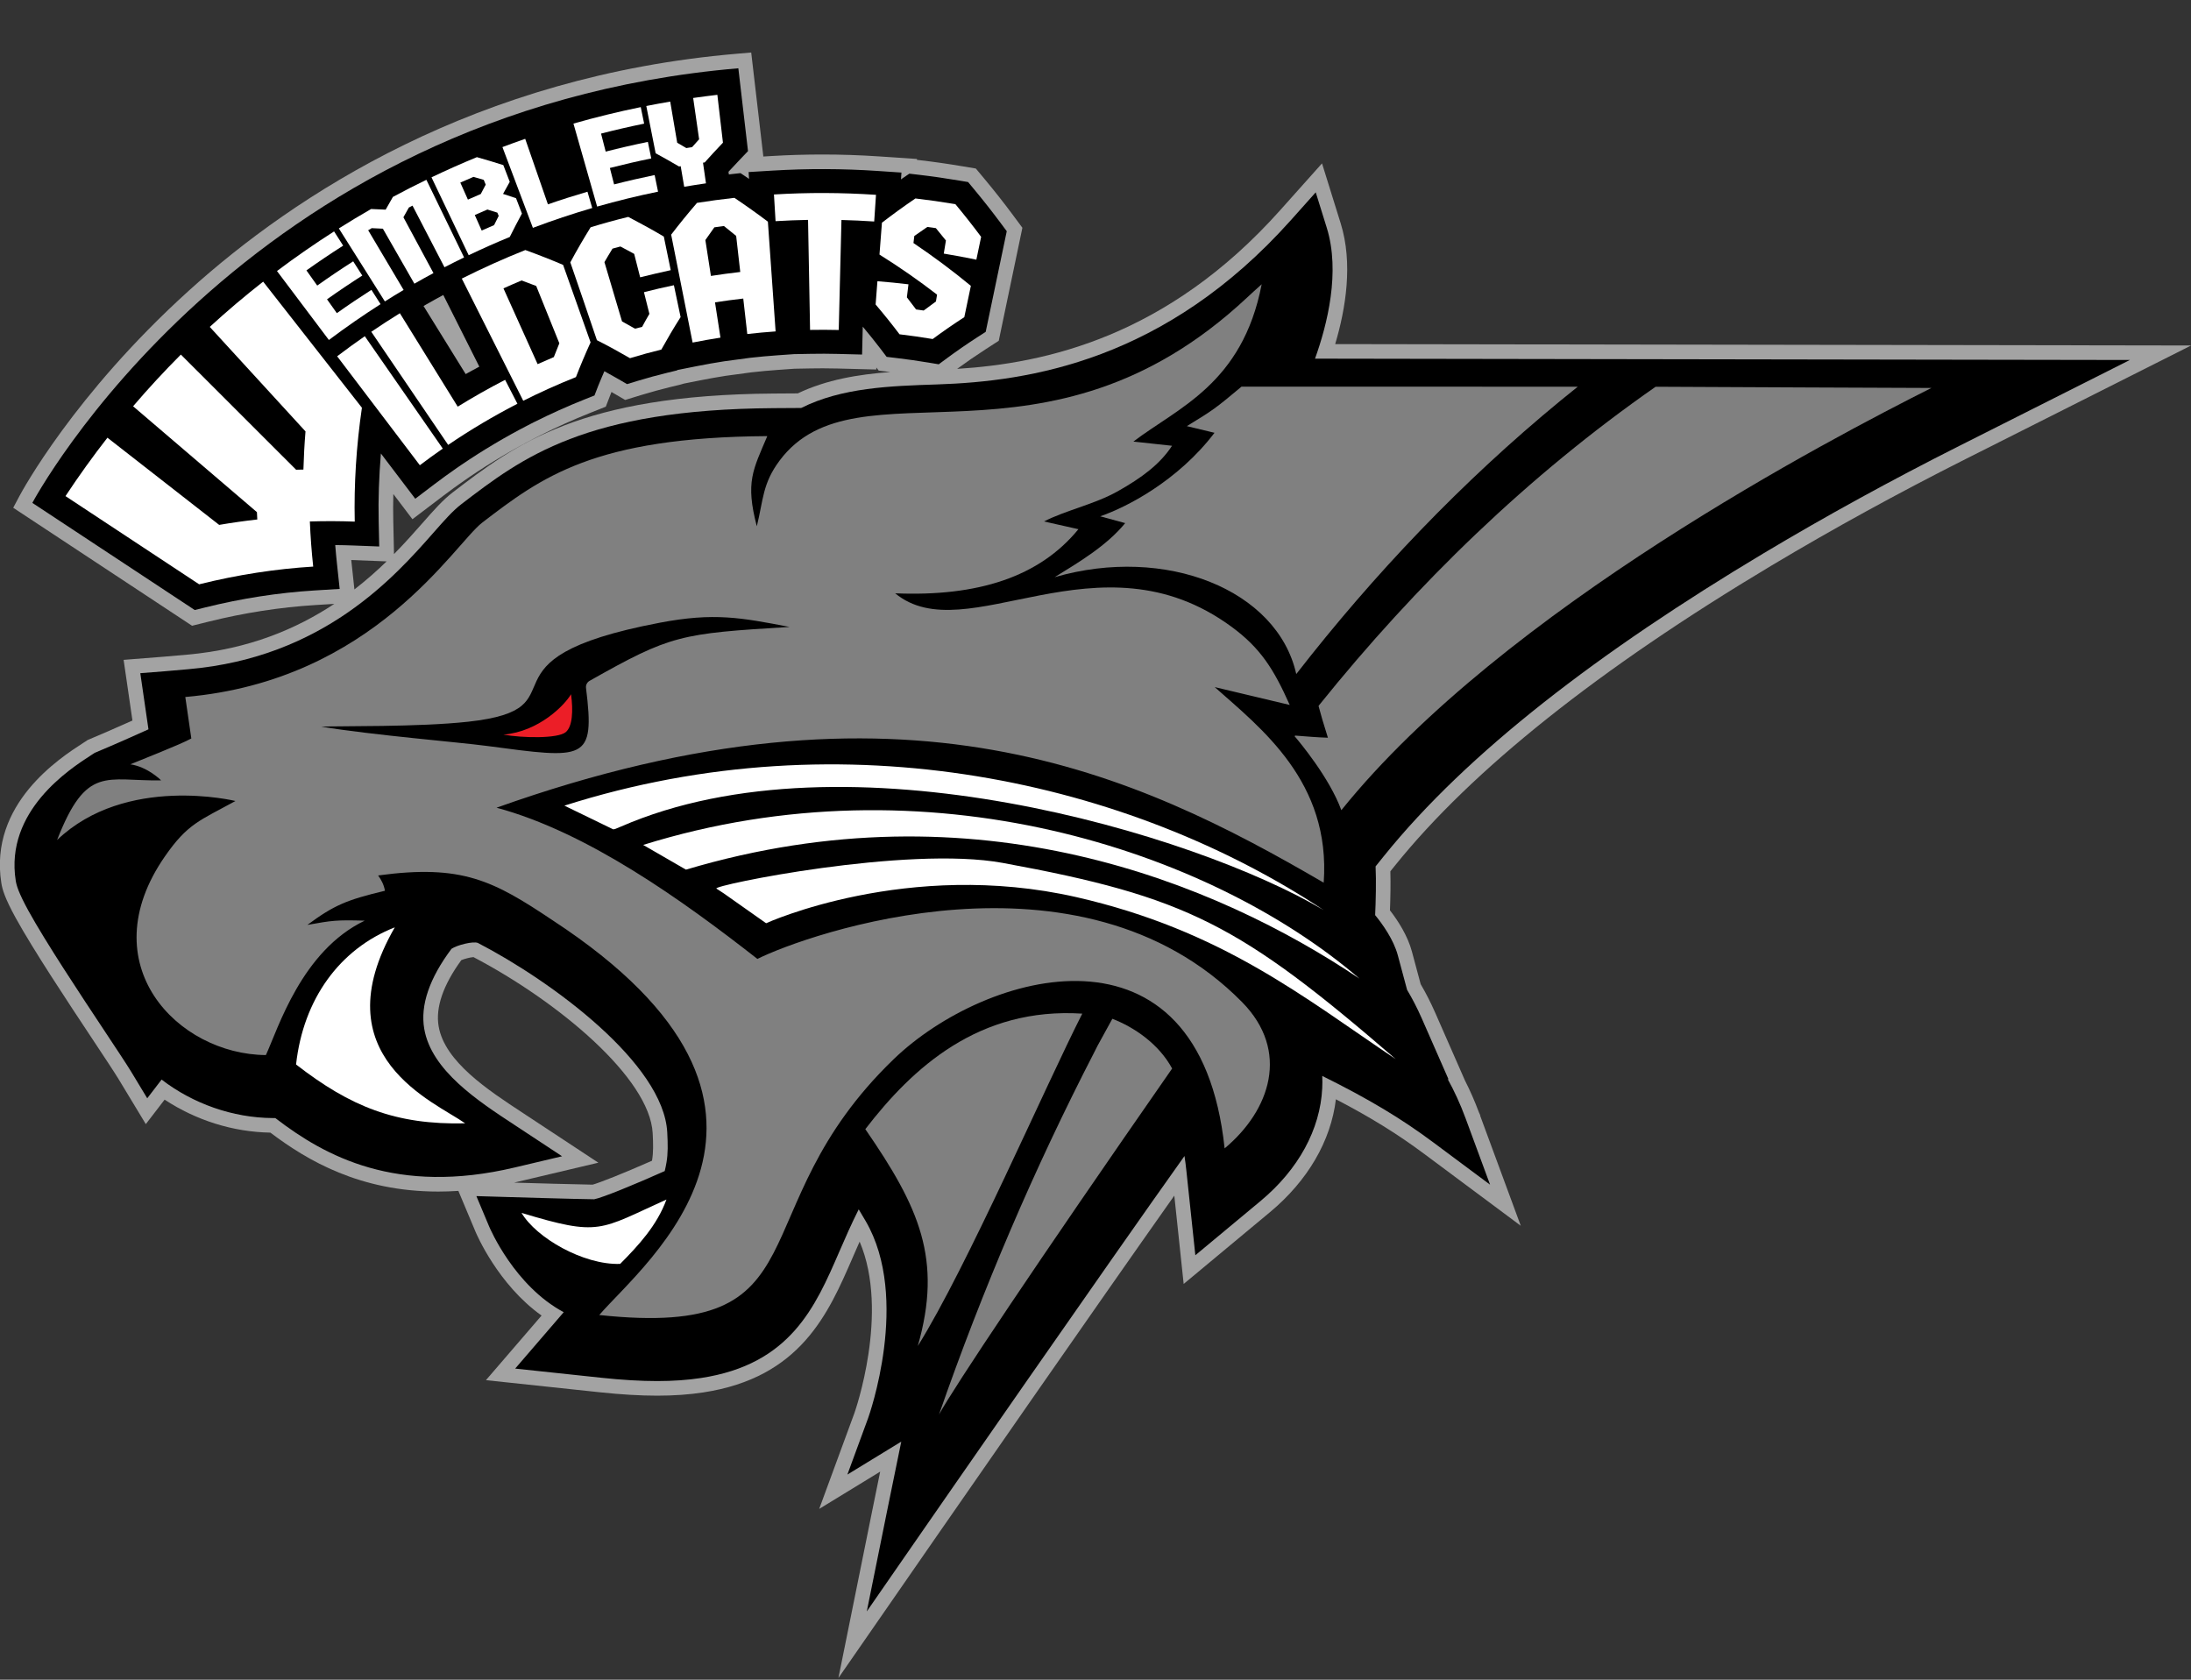 <?xml version="1.0" encoding="utf-8"?>
<!-- Generator: Adobe Illustrator 16.0.0, SVG Export Plug-In . SVG Version: 6.00 Build 0)  -->
<!DOCTYPE svg PUBLIC "-//W3C//DTD SVG 1.1//EN" "http://www.w3.org/Graphics/SVG/1.1/DTD/svg11.dtd">
<svg version="1.1" id="Layer_1_copy" xmlns="http://www.w3.org/2000/svg" xmlns:xlink="http://www.w3.org/1999/xlink" x="0px"
	 y="0px" width="300px" height="230px" viewBox="0 0 300 230" enable-background="new 0 0 300 230" xml:space="preserve">
<rect x="0" y="0" width="300" height="230" fill="#333333" stroke="none"/>
<g>
	<path fill="#A3A3A3" d="M291.629,49.293l-23.413,11.792c-9.289,4.681-18.273,9.612-26.709,14.658
		c-22.445,13.431-40.597,27.287-52.035,41.497l-1.124,1.396c0.099,1.993,0.026,4.836-0.06,6.674
		c0.985,1.201,2.521,3.324,3.104,5.499l1.27,4.732c0.684,1.146,1.367,2.447,2.011,3.91l3.674,8.368l-0.137-0.082
		c0.896,1.614,1.727,3.401,2.461,5.394l3.352,9.084l-7.767-5.783c-4.378-3.261-8.803-5.93-15.211-9.104
		c0.026,0.553,0.025,1.111-0.003,1.672c-0.273,5.656-3.264,11.137-8.419,15.433l-8.954,7.448l-1.228-11.579
		c-0.073-0.689-0.159-1.359-0.258-2.009c-10.499,14.733-35.27,50.479-35.557,50.893l-7.944,11.466l2.763-13.674
		c0.066-0.325,1.045-5.164,1.958-9.577l-7.378,4.51l2.848-7.751c0.058-0.16,5.849-16.348-0.35-26.966
		c-0.282-0.48-0.597-1.017-0.946-1.597c-1.013,2.004-1.844,3.918-2.613,5.689l-0.042,0.099c-3.293,7.596-6.694,15.439-18.937,17.303
		c-1.814,0.279-3.833,0.421-5.996,0.421c-2.261,0-4.833-0.152-7.642-0.452l-11.809-1.257l6.646-7.72
		c-6.729-3.608-10.063-11.386-10.228-11.779l-1.729-4.119l4.465,0.133c0.098,0.003,9.646,0.288,11.669,0.301
		c1.171-0.229,5.644-2.07,9.654-3.862c0.098-0.4,0.181-0.803,0.247-1.204c0.201-1.183,0.187-2.441,0.1-4.091
		c-0.5-9.431-15.786-20.684-25.938-25.947c-0.667-0.253-2.848,0.295-3.604,0.809c-3.03,4.045-4.285,7.729-3.733,10.951
		c0.976,5.701,7.322,9.862,12.421,13.204l6.451,4.251l-6.476,1.534c-16.23,3.845-26.009-1.563-32.716-6.712l-0.069-0.05
		l-0.378-0.004c-5.437-0.034-10.892-1.959-15.194-5.268l-1.967,2.561l-2.177-3.601c-0.595-0.985-2.014-3.125-3.657-5.604
		c-3.401-5.131-8.06-12.159-10.426-16.458c-1.349-2.457-1.638-3.463-1.744-4.124c-1.509-9.547,7.391-15.3,10.316-17.191l0.488-0.318
		l2.573-1.099c0.726-0.313,2.819-1.233,4.796-2.126l-1.118-7.687l3.363-0.265l3.216-0.281c18.517-1.609,28.309-12.727,33.569-18.699
		c1.475-1.677,2.636-3,3.852-3.93c8.316-6.364,16.915-12.944,42.768-13.118l3.725-0.023c5.562-2.795,12.204-3.013,18.635-3.224
		c12.53-0.414,31.185-3.197,48.434-22.516l3.382-3.787l1.509,4.847c1.88,6.043,0.079,13.241-1.607,17.928L291.629,49.293z
		 M26.666,83.531L4.43,68.859c0,0,28.495-53.7,96.667-59.51l1.323,11.343l-1.067,1.115c-0.544,0.568-1.081,1.138-1.607,1.715
		l0.053,0.369c0.135-0.016,0.268-0.039,0.402-0.054l1.191-0.132l0.996,0.667c0.059,0.041,0.115,0.085,0.175,0.127l-0.057-0.941
		l3.271-0.198c4.771-0.288,9.614-0.272,14.388,0.048l3.265,0.22l-0.063,0.937c0.045-0.033,0.088-0.065,0.134-0.098l1.008-0.687
		l1.212,0.142c1.879,0.219,3.759,0.488,5.637,0.805l1.196,0.2l0.777,0.935c1.266,1.522,2.49,3.073,3.637,4.615l0.879,1.183
		l-2.883,13.779l-1.152,0.744c-1.391,0.896-2.791,1.863-4.159,2.874l-1.118,0.827l-1.37-0.229c-1.461-0.246-2.924-0.451-4.384-0.625
		l-1.382-0.166l-0.84-1.109c-0.777-1.026-1.603-2.029-2.428-3.026l-0.094,3.819l-3.278-0.085c-1.261-0.034-2.525-0.035-3.782-0.012
		l-2.275,0.042l-2.272,0.16c-1.25,0.088-2.495,0.201-3.734,0.342l-3.542,0.477c-1.232,0.19-2.46,0.409-3.681,0.651l-2.729,0.542
		l-0.026,0.049l-1.392,0.338c-1.37,0.332-2.738,0.711-4.105,1.127l-1.366,0.419l-1.236-0.719c-0.638-0.368-1.253-0.712-1.867-1.048
		c-0.276,0.663-0.586,1.337-0.838,1.988l-0.515,1.333l-1.328,0.528c-2.352,0.937-4.692,1.988-6.955,3.125l-0.323,0.163l-0.445,0.23
		c-3.16,1.627-6.236,3.455-9.144,5.432l-0.435,0.296l-0.276,0.191c-1.023,0.71-2.034,1.442-3.027,2.197l-2.609,1.98l-4.704-6.197
		c-0.256,3.107-0.373,6.203-0.305,9.256l0.076,3.478l-3.478-0.134c-0.842-0.033-1.691-0.053-2.546-0.061
		c0.068,0.863,0.149,1.731,0.242,2.596l0.366,3.407l-3.419,0.211c-4.987,0.309-10.043,1.093-15.029,2.335L26.666,83.531z
		 M57.993,41.903l5.77,9.319c0.617-0.354,1.246-0.678,1.868-1.015l-4.935-9.814c-0.779,0.422-1.555,0.85-2.323,1.29L57.993,41.903z"
		/>
	<g>
		<path fill="#A3A3A3" d="M119.485,206.581c0.103-0.509,0.519-2.562,1.032-5.072l-8.35,5.104l4.83-13.144
			c0.048-0.134,4.844-13.744,0.708-23.454c-0.309,0.693-0.605,1.376-0.898,2.051l-0.047,0.109
			c-3.347,7.718-7.137,16.459-20.473,18.489c-1.911,0.294-4.03,0.443-6.296,0.443c-2.33,0-4.972-0.156-7.854-0.464l-15.6-1.66
			l7.615-8.845c-5.97-4.256-8.903-11.146-9.038-11.468l-2.352-5.604c-0.931,0.062-1.85,0.093-2.753,0.093
			c-10.726,0-17.902-4.235-22.988-8.07c-5.099-0.087-10.164-1.675-14.48-4.517l-2.576,3.353l-3.691-6.104
			c-0.565-0.936-1.941-3.013-3.536-5.418l-0.077-0.116c-3.418-5.156-8.1-12.219-10.511-16.598c-1.492-2.719-1.827-3.9-1.967-4.772
			c-1.713-10.837,8.01-17.122,11.205-19.187l0.628-0.409l2.733-1.167c0.548-0.236,1.899-0.829,3.385-1.493l-1.208-8.307l5.492-0.433
			l3.199-0.28c8.465-0.736,15.042-3.568,20.156-6.954l-2.558,0.158c-4.873,0.302-9.808,1.069-14.669,2.28l-2.247,0.559L1.811,69.527
			l0.852-1.605c0.297-0.561,7.469-13.899,23.194-28.122C40.36,26.682,65.156,10.404,100.926,7.356l1.932-0.165l1.657,14.203
			l-0.039,0.041l1.179-0.071c2.292-0.139,4.626-0.208,6.937-0.208c2.571,0,5.164,0.086,7.706,0.257l5.26,0.354l-0.008,0.122
			l0.403,0.047c1.888,0.22,3.819,0.495,5.737,0.819l1.927,0.322l1.252,1.506c1.304,1.567,2.55,3.148,3.704,4.699l1.417,1.905
			l-3.238,15.478l-1.854,1.197c-1.292,0.833-2.583,1.722-3.844,2.646c12.042-0.755,28.722-4.352,44.227-21.717l5.734-6.42
			l2.558,8.219c1.695,5.449,0.706,11.625-0.755,16.526l117.201,0.191l-30.904,15.564c-9.233,4.653-18.177,9.561-26.582,14.588
			c-23.648,14.15-40.977,27.957-51.504,41.035l-0.655,0.814c0.047,1.658,0.009,3.687-0.056,5.342
			c1.137,1.477,2.432,3.501,3.006,5.641l1.199,4.469c0.72,1.229,1.386,2.536,1.98,3.887l4.083,9.301
			c0.701,1.375,1.338,2.823,1.896,4.321l0.219,0.498l-0.044-0.026l5.572,15.103l-13.169-9.806
			c-3.689-2.748-7.345-5.019-12.143-7.515c-0.689,5.704-3.852,11.145-9.016,15.447l-11.829,9.84l-1.282-12.096
			c-10.983,15.546-30.136,43.17-32.481,46.554l-13.511,19.5L119.485,206.581z M70.392,161.934c2.109,0.063,8.73,0.254,10.751,0.279
			c0.96-0.263,4.116-1.504,8.128-3.273c0.007-0.039,0.014-0.078,0.02-0.117c0.171-1.008,0.156-2.146,0.076-3.659
			c-0.4-7.536-12.88-17.992-24.54-24.109c-0.501,0.038-1.252,0.247-1.663,0.416c-2.5,3.442-3.544,6.49-3.104,9.063
			c0.829,4.846,6.771,8.74,11.546,11.869l10.323,6.803C81.929,159.204,70.577,161.893,70.392,161.934z M48.528,80.71
			c1.641-1.271,3.104-2.574,4.41-3.84c0,0-4.75-0.183-4.842-0.187C48.108,76.794,48.528,80.71,48.528,80.71z M53.855,67.646
			c-0.031,1.253-0.033,2.476-0.007,3.663l0.1,4.559c1.53-1.554,2.82-3.019,3.91-4.255c1.553-1.767,2.77-3.15,4.138-4.197
			c8.577-6.563,17.446-13.351,43.969-13.529l3.27-0.021c3.95-1.884,8.283-2.598,12.675-2.927l-1.592-0.191l-0.324-0.428
			l-0.007,0.278l-5.28-0.138c-0.688-0.019-1.375-0.027-2.062-0.027c-0.544,0-1.089,0.005-1.632,0.015l-2.224,0.041l-2.22,0.157
			c-1.243,0.088-2.471,0.2-3.649,0.334l-3.5,0.472c-1.137,0.176-2.347,0.39-3.558,0.631l-2.217,0.44l-0.456,0.132l-1.392,0.338
			c-1.276,0.31-2.62,0.678-3.996,1.097l-2.197,0.675l-1.878-1.093l-0.777,2.014l-2.14,0.851c-2.303,0.917-4.589,1.945-6.795,3.054
			l-0.749,0.383c-3.091,1.592-6.098,3.378-8.937,5.309l-0.697,0.478c-1.017,0.706-2.012,1.428-2.955,2.145l-4.203,3.19
			L53.855,67.646z"/>
		<g>
			<path d="M180.057,49.111c1.687-4.687,3.487-11.885,1.607-17.928l-1.509-4.847l-3.382,3.787
				c-17.249,19.318-35.904,22.102-48.434,22.516c-6.432,0.21-13.074,0.429-18.635,3.224l-3.725,0.023
				C80.126,56.06,71.527,62.64,63.211,69.004c-1.216,0.93-2.377,2.252-3.852,3.93c-5.26,5.972-15.052,17.09-33.569,18.699
				l-3.216,0.281l-3.363,0.265l1.118,7.687c-1.977,0.893-4.07,1.813-4.796,2.126l-2.573,1.099l-0.488,0.318
				c-2.925,1.891-11.825,7.644-10.316,17.191c0.106,0.661,0.396,1.667,1.744,4.124c2.367,4.299,7.025,11.327,10.426,16.458
				c1.643,2.479,3.062,4.618,3.657,5.604l2.177,3.601l1.967-2.561c4.302,3.309,9.758,5.233,15.194,5.268l0.378,0.004l0.069,0.05
				c6.708,5.148,16.486,10.557,32.716,6.712l6.476-1.534l-6.451-4.251c-5.099-3.342-11.446-7.503-12.421-13.204
				c-0.552-3.223,0.704-6.906,3.733-10.951c0.757-0.514,2.938-1.062,3.604-0.809c10.152,5.264,25.437,16.517,25.938,25.947
				c0.087,1.649,0.102,2.908-0.1,4.091c-0.066,0.401-0.149,0.804-0.247,1.204c-4.01,1.792-8.483,3.634-9.654,3.862
				c-2.023-0.013-11.571-0.298-11.669-0.301l-4.465-0.133l1.729,4.119c0.165,0.394,3.499,8.171,10.228,11.779l-6.646,7.72
				l11.809,1.257c2.81,0.3,5.381,0.452,7.642,0.452c2.163,0,4.182-0.142,5.996-0.421c12.243-1.863,15.644-9.707,18.937-17.303
				l0.042-0.099c0.77-1.771,1.601-3.686,2.613-5.689c0.349,0.58,0.664,1.116,0.946,1.597c6.199,10.618,0.408,26.806,0.35,26.966
				l-2.848,7.751l7.378-4.51c-0.914,4.413-1.893,9.252-1.958,9.577l-2.763,13.674l7.944-11.466
				c0.287-0.414,25.058-36.159,35.557-50.893c0.099,0.649,0.185,1.319,0.258,2.009l1.228,11.579l8.954-7.448
				c5.155-4.296,8.146-9.776,8.419-15.433c0.028-0.561,0.029-1.119,0.003-1.672c6.408,3.174,10.833,5.843,15.211,9.104l7.767,5.783
				l-3.352-9.084c-0.734-1.992-1.564-3.779-2.461-5.394l0.137,0.082l-3.674-8.368c-0.644-1.463-1.327-2.765-2.011-3.91l-1.27-4.732
				c-0.584-2.175-2.119-4.298-3.104-5.499c0.086-1.838,0.158-4.681,0.06-6.674l1.124-1.396c11.438-14.21,29.59-28.066,52.035-41.497
				c8.436-5.045,17.42-9.977,26.709-14.658l23.413-11.792L180.057,49.111L180.057,49.111z"/>
			<path d="M276.064,49.771h-11.611c-2.803,0-89.644-0.183-89.644-0.183c1.32-2.813,5.413-12.676,3.15-19.948
				c-18.564,20.79-38.875,23.09-50.486,23.474c-6.593,0.216-12.927,0.427-18.012,3.22l-4.423,0.029
				C80.152,56.531,72.303,62.535,64,68.888c-0.982,0.753-2.012,1.921-3.436,3.542c-5.524,6.272-15.813,17.958-35.482,19.669
				l-3.238,0.283l-0.302,0.023l0.512,3.518l0.115,0.81l0.354,2.454c-2.304,1.073-5.75,2.592-6.818,3.052l-2.343,1.002
				c-2.554,1.662-10.585,6.536-9.325,14.509c0.096,0.6,0.619,1.725,1.423,3.191c3.474,6.31,12.156,18.87,14.025,21.96
				c0.652-0.847,0.862-1.317,0.991-1.955c3.978,4.206,9.862,6.838,15.908,6.877l1.313,0.009l0.844,0.623
				c6.649,5.109,15.519,9.718,30.322,6.211c-8.258-5.444-21.96-13.58-10.121-29.104c1.007-1.094,5.076-2.423,7.049-1.4
				c7.69,3.987,26.846,16.323,27.484,28.347c0.087,1.629,0.125,3.192-0.134,4.711c-0.159,0.958-0.388,1.893-0.686,2.809
				c0,0-10.235,4.667-11.926,4.667c-1.772,0-11.881-0.303-11.881-0.303s4.251,10.134,12.557,11.64
				c-0.642,0.675-1.213,1.283-1.696,1.845l-3.167,3.68l-1.007,1.169l6.358,0.675c2.693,0.289,5.161,0.438,7.336,0.438
				c2.065,0,3.91-0.135,5.563-0.389c10.676-1.625,13.513-8.18,16.732-15.606c1.333-3.066,2.832-6.535,5.132-10.239
				c1.394,2.061,2.552,3.971,3.589,5.745c6.979,11.951,0.565,29.406,0.565,29.406l6.037-3.689
				c-0.725,3.12-3.346,16.086-3.346,16.086s33.007-47.635,39.25-56c0.253,0.719,0.483,1.476,0.685,2.261
				c0.499,1.874,0.862,3.938,1.104,6.191l0.66,6.238l1.562-1.298l3.259-2.717c4.527-3.771,7.154-8.516,7.389-13.365
				c0.115-2.327-0.335-4.594-1.322-6.723c9.32,4.324,15.293,7.648,21.125,11.991c-2.869-7.779-7.31-12.174-11.357-15.496
				c2.58,0.662,3.958,1.083,5.424,1.978c-2.936-6.688-6.713-9.544-6.713-9.544s0.901-0.136,3.288,0.491
				c-0.673-2.509-3.264-5.241-3.264-5.241c0.144-2.046,0.275-6.78,0.04-8.592l1.841-2.285
				c12.908-16.038,33.876-30.839,52.799-42.163c10.044-6.008,19.511-11.04,26.891-14.758l12.607-6.348H276.064L276.064,49.771z"/>
			<path fill-rule="evenodd" clip-rule="evenodd" fill="#FFFFFF" d="M104.898,126.417c0,0,19.353-8.843,42.5-3.571
				c19.919,4.555,31.126,13.732,43.708,22.176c-21.334-18.42-28.549-22.229-53.807-26.865c-13.105-2.406-39.852,3.092-39.205,3.515
				l1.003,0.655L104.898,126.417L104.898,126.417L104.898,126.417z"/>
			<path fill-rule="evenodd" clip-rule="evenodd" fill="#FFFFFF" d="M77.281,110.315c2.208,1.073,4.416,2.146,6.623,3.218
				c0.151,0.075,0.412-0.043,1.098-0.342c30.803-13.436,78.665,0.992,96.241,11.426C154.776,107.087,115.785,98.047,77.281,110.315
				L77.281,110.315L77.281,110.315z"/>
			<path fill-rule="evenodd" clip-rule="evenodd" fill="#FFFFFF" d="M88.066,115.694l5.859,3.385
				c39.795-11.867,72.64,1.785,92.215,14.917C165.602,116.348,126.844,103.601,88.066,115.694L88.066,115.694L88.066,115.694z"/>
			<path fill-rule="evenodd" clip-rule="evenodd" fill="#FFFFFF" d="M63.691,153.817c-4.058-2.902-19.843-9.106-9.634-26.837
				c-7.555,2.967-12.528,9.825-13.519,18.779C48.004,151.545,54.183,154.04,63.691,153.817L63.691,153.817L63.691,153.817z"/>
			<path fill-rule="evenodd" clip-rule="evenodd" fill="#FFFFFF" d="M84.912,173.066c2.523-2.539,5.046-5.273,6.342-8.816
				c-9.24,4.168-9.048,5.094-19.842,1.829C73.402,169.475,79.872,173.227,84.912,173.066L84.912,173.066z"/>
			<path fill-rule="evenodd" clip-rule="evenodd" fill="#808080" d="M80.727,93.226c-0.344,0.196-0.536,0.58-0.489,0.967
				c1.26,10.125-0.12,9.723-13.584,7.945c-4.093-0.537-15.391-1.457-22.669-2.635c2.448-0.124,13.272,0.076,20.129-0.68
				c16.407-1.813-0.234-8.535,26.259-13.561c7.402-1.404,11.058-0.699,17.743,0.584C93.142,86.747,91.868,86.934,80.727,93.226
				L80.727,93.226z M181.247,120.863c0.997-13.823-8.597-21.155-14.926-26.78l10.272,2.444c-2.185-4.906-3.991-7.776-7.935-10.681
				c-18.262-13.435-36.37,3.417-46.087-4.604c11.318,0.469,19.747-2.243,25.09-8.78l-4.711-1.059
				c2.909-1.509,6.915-2.343,10.097-4.134c3.249-1.826,5.798-3.709,7.432-6.23l-5.29-0.574c6.032-4.614,14.926-7.863,17.565-21.543
				c-1.403,1.28-0.756,0.661-2.012,1.835c-27.634,25.841-53.384,8.112-63.993,22.306c-2.358,3.157-2.219,5.347-3.124,9.003
				c-1.587-6.068-0.522-7.725,1.437-12.349c-23.743,0.158-30.93,5.64-39.023,11.835c-3.857,2.952-14.83,21.639-40.667,23.887
				l0.824,5.678c-1.433,0.814-7.287,3.085-8.35,3.541c2.4,0.352,4.215,2.2,4.215,2.2c-7.542,0.119-10.212-2.167-14.247,8.168
				c9.439-9.028,24.425-5.346,24.425-5.346c-4.869,2.678-6.531,3.076-9.65,7.571c-10.288,14.807,1.753,27.144,13.819,27.218
				c1.705-3.725,4.921-14.275,13.531-18.405c-3.934-0.111-4.446-0.021-7.854,0.583c3.67-2.707,5.353-3.416,10.623-4.676
				c-0.139-0.819-0.494-1.486-0.93-2.095c11.505-1.565,15.784,0.715,23.901,6.148c39.421,25.789,12.578,46.839,6.373,54.04
				c31.453,3.359,18.683-14.193,40.34-35.056c12.554-12.089,41.832-20.394,45.287,12.238c6.248-5.204,8.988-13.335,2.381-20.039
				c-22.258-22.569-59.666-9.248-66.354-5.903c-10.293-8.05-23.269-17.355-35.717-20.705
				C123.771,90.686,155.745,106.019,181.247,120.863L181.247,120.863z"/>
			<path fill-rule="evenodd" clip-rule="evenodd" fill="#808080" d="M180.634,96.537c-0.03,0.045-0.063,0.089-0.093,0.134
				c0.455,1.668,0.508,1.868,1.281,4.343c-1.478-0.044-2.888-0.174-4.485-0.292c-0.023,0.031-0.048,0.062-0.071,0.093
				c0.656,0.766,4.765,5.668,6.395,10.123c22.185-27.567,67.297-51.017,80.794-57.816c-3.693,0-28.547-0.124-37.76-0.166
				C209.299,65.072,193.945,79.982,180.634,96.537L180.634,96.537z"/>
			<path fill-rule="evenodd" clip-rule="evenodd" fill="#808080" d="M144.411,79.031c15.205-4.401,30.498,1.716,33.078,13.267
				c10.646-13.69,22.653-26.311,36.188-37.443c0.78-0.64,1.565-1.275,2.356-1.905l-46.041-0.007
				c-3.667,3.064-3.854,3.185-7.484,5.407c1.224,0.306,3.788,0.912,3.788,0.912c-5.058,6.642-12.117,10.221-15.649,11.434
				l3.417,0.933C151.528,74.733,147.735,76.976,144.411,79.031L144.411,79.031z"/>
			<path fill-rule="evenodd" clip-rule="evenodd" fill="#808080" d="M152.308,139.501c-0.249,0.452-0.49,0.893-0.715,1.298
				l-0.877,1.598l-0.438,0.8l-0.41,0.814c-8.258,16-15.363,32.631-21.293,49.67c2.069-3.75,13-20.176,31.917-47.369
				C158.667,142.929,155.274,140.645,152.308,139.501L152.308,139.501z"/>
			<path fill-rule="evenodd" clip-rule="evenodd" fill="#808080" d="M125.667,184.307c6.729-10.765,17.502-35.654,22.523-45.513
				c-14.141-0.907-23.206,7.366-29.708,15.82C125.871,165.334,129.071,172.42,125.667,184.307L125.667,184.307z"/>
			<path fill-rule="evenodd" clip-rule="evenodd" fill="#EC1E27" d="M78.189,95.057c-0.834,1.445-4.354,5.116-9.265,5.534
				c2.679,0.475,7.455,0.557,8.54-0.34C78.385,99.488,78.5,97.328,78.189,95.057L78.189,95.057z"/>
			<path d="M63.763,51.222l-5.77-9.319l0.379-0.221c0.768-0.44,1.544-0.868,2.323-1.29l4.935,9.814
				C65.008,50.544,64.38,50.867,63.763,51.222L63.763,51.222z M136.968,30.477c-1.146-1.542-2.371-3.093-3.637-4.615l-0.777-0.935
				l-1.196-0.2c-1.878-0.317-3.758-0.586-5.637-0.805l-1.212-0.142l-1.008,0.687c-0.046,0.033-0.089,0.064-0.134,0.098l0.063-0.937
				l-3.265-0.22c-4.774-0.321-9.618-0.336-14.388-0.048l-3.271,0.198l0.057,0.941c-0.06-0.042-0.116-0.086-0.175-0.127l-0.996-0.667
				l-1.191,0.132c-0.134,0.015-0.267,0.039-0.402,0.054l-0.053-0.369c0.527-0.577,1.063-1.147,1.607-1.715l1.067-1.115
				l-1.323-11.343C32.925,15.159,4.43,68.859,4.43,68.859l22.236,14.672l1.395-0.347c4.986-1.242,10.042-2.026,15.029-2.335
				l3.419-0.211l-0.366-3.407c-0.093-0.865-0.174-1.732-0.242-2.596c0.855,0.008,1.704,0.027,2.546,0.061l3.478,0.134l-0.076-3.478
				c-0.067-3.053,0.049-6.149,0.305-9.256l4.704,6.197l2.609-1.98c0.993-0.755,2.004-1.487,3.027-2.197l0.276-0.191l0.435-0.296
				c2.907-1.977,5.984-3.805,9.144-5.432l0.445-0.23l0.323-0.163c2.262-1.137,4.603-2.188,6.955-3.125l1.328-0.528l0.515-1.333
				c0.252-0.651,0.563-1.326,0.838-1.988c0.614,0.335,1.229,0.68,1.867,1.048l1.236,0.719l1.366-0.419
				c1.367-0.416,2.736-0.795,4.105-1.127l1.392-0.338l0.026-0.049l2.729-0.542c1.221-0.243,2.448-0.461,3.681-0.651l3.542-0.477
				c1.24-0.141,2.485-0.253,3.734-0.342l2.272-0.16l2.275-0.042c1.257-0.023,2.521-0.022,3.782,0.012l3.278,0.085l0.094-3.819
				c0.826,0.998,1.651,2,2.428,3.026l0.84,1.109l1.382,0.166c1.46,0.174,2.923,0.379,4.384,0.625l1.37,0.229l1.118-0.827
				c1.368-1.01,2.769-1.977,4.159-2.874l1.152-0.744l2.883-13.779L136.968,30.477L136.968,30.477z"/>
			<path fill="#FFFFFF" d="M28.721,44.761c4.37,4.77,8.74,9.542,13.11,14.311c-0.144,1.753-0.238,3.497-0.286,5.226
				c-0.333,0.006-0.666,0.014-1,0.022c-5.26-5.257-10.521-10.512-15.781-15.77c-2.261,2.266-4.444,4.625-6.54,7.079
				c5.653,4.832,11.303,9.664,16.956,14.498c0.016,0.334,0.032,0.669,0.05,1.005c-1.728,0.194-3.47,0.44-5.221,0.74
				c-5.099-3.98-10.201-7.959-15.299-11.939c-2.007,2.574-3.925,5.241-5.744,7.998c6.102,4.025,12.202,8.053,18.302,12.078
				c5.296-1.319,10.525-2.112,15.617-2.427c-0.218-2.032-0.374-4.095-0.458-6.177c2.072-0.066,4.123-0.059,6.146,0.02
				c-0.111-5.078,0.207-10.295,0.982-15.594c-4.508-5.755-9.015-11.511-13.521-17.265C33.526,40.528,31.085,42.596,28.721,44.761
				L28.721,44.761z"/>
			<path fill="#FFFFFF" d="M46.164,48.785c3.773,4.973,7.548,9.946,11.322,14.918c1.031-0.782,2.079-1.542,3.141-2.279
				c-3.559-5.128-7.119-10.257-10.678-15.387C48.668,46.925,47.407,47.841,46.164,48.785L46.164,48.785z"/>
			<path fill="#FFFFFF" d="M62.673,55.683c-2.641-4.263-5.282-8.53-7.921-12.792c-1.323,0.817-2.627,1.664-3.914,2.538
				c3.509,5.164,7.018,10.327,10.525,15.491c3.05-2.074,6.219-3.952,9.485-5.635c-0.561-1.093-1.124-2.183-1.686-3.273
				C66.954,53.148,64.79,54.373,62.673,55.683L62.673,55.683z"/>
			<path fill="#FFFFFF" d="M75.833,48.895c-0.743,0.313-1.482,0.637-2.219,0.967c-1.559-3.458-3.12-6.92-4.679-10.377
				c0.824-0.37,1.652-0.733,2.484-1.082c0.674,0.245,1.342,0.496,2.001,0.754c1.057,2.617,2.111,5.232,3.167,7.849
				C76.329,47.636,76.077,48.265,75.833,48.895L75.833,48.895z M71.929,34.237c-2.954,1.176-5.855,2.481-8.697,3.91
				c2.804,5.577,5.608,11.154,8.414,16.731c2.357-1.186,4.765-2.267,7.214-3.243c0.616-1.59,1.285-3.175,2.005-4.756
				c-1.255-3.538-2.509-7.072-3.764-10.61C75.409,35.551,73.688,34.874,71.929,34.237L71.929,34.237z"/>
			<path fill="#FFFFFF" d="M88.173,40.009c0.248,0.976,0.497,1.973,0.745,2.97c-0.332,0.578-0.685,1.179-0.995,1.778
				c-0.326,0.075-0.649,0.173-0.975,0.247c-0.6-0.331-1.178-0.663-1.778-0.995c-0.803-2.706-1.604-5.412-2.408-8.118
				c0.353-0.623,0.728-1.223,1.102-1.846c0.369-0.099,0.715-0.196,1.083-0.294c0.644,0.329,1.266,0.682,1.888,1.013
				c0.272,1.063,0.545,2.146,0.818,3.208c1.388-0.349,2.798-0.675,4.186-0.979c-0.308-1.52-0.639-3.059-0.947-4.601
				c-1.58-0.936-3.201-1.826-4.866-2.693c-1.734,0.424-3.446,0.892-5.155,1.423c-0.979,1.58-1.913,3.182-2.781,4.803
				c1.221,3.545,2.442,7.089,3.642,10.657c1.553,0.784,3.063,1.612,4.531,2.463c1.429-0.436,2.858-0.83,4.289-1.178
				c0.829-1.489,1.701-2.98,2.64-4.449c-0.307-1.455-0.612-2.909-0.918-4.363C90.905,39.337,89.518,39.663,88.173,40.009
				L88.173,40.009z"/>
			<path fill="#FFFFFF" d="M97.342,37.783c-0.254-1.64-0.506-3.277-0.76-4.914c0.4-0.584,0.813-1.167,1.229-1.743
				c0.437-0.063,0.876-0.121,1.315-0.177c0.563,0.445,1.122,0.897,1.672,1.353c0.186,1.647,0.374,3.293,0.56,4.939
				C100.014,37.396,98.675,37.576,97.342,37.783L97.342,37.783z M100.56,27.09c-1.715,0.19-3.422,0.419-5.121,0.688
				c-1.234,1.432-2.415,2.88-3.541,4.352c0.979,4.925,1.957,9.851,2.936,14.776c1.265-0.251,2.539-0.477,3.815-0.675
				c-0.249-1.61-0.498-3.221-0.748-4.832c1.286-0.199,2.575-0.373,3.869-0.519c0.184,1.62,0.367,3.238,0.551,4.857
				c1.288-0.148,2.581-0.265,3.878-0.357c-0.352-5.009-0.704-10.02-1.057-15.029C103.658,29.234,102.131,28.145,100.56,27.09
				L100.56,27.09z"/>
			<path fill="#FFFFFF" d="M119.944,26.677c-4.68-0.315-9.345-0.328-13.971-0.048c0.074,1.218,0.145,2.436,0.22,3.655
				c1.48-0.089,2.962-0.147,4.448-0.175c0.092,5.021,0.185,10.043,0.277,15.064c1.305-0.022,2.616-0.021,3.926,0.012
				c0.124-5.02,0.249-10.041,0.371-15.063c1.491,0.038,2.987,0.105,4.484,0.207C119.782,29.112,119.863,27.895,119.944,26.677
				L119.944,26.677z"/>
			<path fill="#FFFFFF" d="M133.686,35.558c0.218-1.043,0.437-2.083,0.654-3.127c-1.125-1.512-2.3-3.003-3.526-4.476
				c-1.823-0.307-3.648-0.567-5.473-0.78c-1.576,1.072-3.104,2.178-4.582,3.318c-0.112,1.456-0.226,2.91-0.337,4.366
				c2.754,1.72,5.384,3.554,7.885,5.486c-0.052,0.313-0.103,0.627-0.155,0.94c-0.568,0.407-1.127,0.818-1.679,1.235
				c-0.347-0.051-0.691-0.101-1.039-0.147c-0.412-0.555-0.833-1.106-1.261-1.656c0.07-0.596,0.145-1.189,0.217-1.786
				c-1.419-0.171-2.835-0.311-4.25-0.422c-0.081,1.062-0.163,2.124-0.245,3.186c1.139,1.341,2.231,2.703,3.274,4.08
				c1.512,0.181,3.026,0.394,4.538,0.648c1.396-1.032,2.838-2.032,4.33-2.995c0.298-1.427,0.6-2.858,0.898-4.286
				c-2.492-2.058-5.114-4.015-7.861-5.863c0.04-0.321,0.077-0.644,0.117-0.966c0.588-0.419,1.185-0.831,1.788-1.24
				c0.389,0.052,0.777,0.11,1.164,0.166c0.466,0.561,0.925,1.125,1.377,1.691c-0.098,0.599-0.195,1.198-0.294,1.796
				C130.714,34.969,132.2,35.248,133.686,35.558L133.686,35.558z"/>
			<path fill="#FFFFFF" d="M52.108,41.647c-0.419-0.653-0.833-1.305-1.252-1.958c-1.603,1.024-3.181,2.087-4.733,3.191
				c-0.449-0.631-0.898-1.263-1.347-1.895c1.584-1.125,3.197-2.21,4.83-3.253c-0.416-0.649-0.83-1.298-1.245-1.947
				c-1.667,1.064-3.311,2.169-4.925,3.319c-0.492-0.692-0.985-1.388-1.478-2.079c1.649-1.173,3.328-2.304,5.029-3.39
				c-0.416-0.648-0.829-1.298-1.244-1.948c-2.668,1.707-5.279,3.514-7.818,5.425c2.369,3.146,4.739,6.295,7.107,9.442
				C47.332,44.825,49.691,43.189,52.108,41.647L52.108,41.647z"/>
			<path fill="#FFFFFF" d="M55.264,39.703c-1.617-2.724-3.234-5.45-4.852-8.176c0.16-0.096,0.322-0.19,0.483-0.286
				c0.511,0.02,1.02,0.044,1.529,0.072c1.439,2.51,2.877,5.02,4.315,7.531c0.864-0.497,1.735-0.979,2.612-1.451
				c-1.373-2.549-2.742-5.096-4.114-7.643c0.245-0.447,0.495-0.892,0.748-1.335c0.166-0.086,0.332-0.174,0.498-0.259
				c1.458,2.813,2.919,5.625,4.377,8.439c0.89-0.461,1.783-0.909,2.683-1.346c-1.721-3.543-3.44-7.085-5.161-10.63
				c-1.543,0.749-3.071,1.527-4.583,2.342c-0.337,0.579-0.667,1.161-0.994,1.746c-0.661-0.035-1.324-0.065-1.991-0.089
				c-1.489,0.856-2.962,1.741-4.417,2.658c2.101,3.334,4.2,6.664,6.301,9.998C53.546,40.735,54.402,40.215,55.264,39.703
				L55.264,39.703z"/>
			<path fill="#FFFFFF" d="M64.832,24.219c0.47,0.135,0.938,0.27,1.403,0.409c0.091,0.216,0.18,0.436,0.271,0.653
				c-0.228,0.428-0.453,0.854-0.676,1.284c-0.588,0.251-1.176,0.506-1.762,0.767c-0.346-0.776-0.692-1.553-1.038-2.33
				C63.63,24.739,64.231,24.477,64.832,24.219L64.832,24.219z M68.099,29.117c0.062,0.147,0.122,0.297,0.185,0.445
				c-0.216,0.421-0.429,0.843-0.636,1.267c-0.567,0.241-1.131,0.487-1.694,0.737c-0.315-0.709-0.63-1.415-0.944-2.122
				c0.576-0.255,1.148-0.508,1.728-0.754C67.192,28.831,67.647,28.973,68.099,29.117L68.099,29.117z M69.799,32.447
				c0.534-1.074,1.089-2.142,1.666-3.208c-0.268-0.699-0.537-1.396-0.805-2.094c-0.592-0.201-1.184-0.398-1.781-0.593
				c0.3-0.552,0.607-1.099,0.918-1.651c-0.293-0.764-0.587-1.528-0.88-2.293c-1.194-0.382-2.4-0.745-3.62-1.089
				c-2.098,0.865-4.17,1.786-6.216,2.763c1.697,3.555,3.395,7.109,5.094,10.664C66.027,34.061,67.901,33.228,69.799,32.447
				L69.799,32.447z"/>
			<path fill="#FFFFFF" d="M81.091,28.482c-0.216-0.744-0.436-1.487-0.652-2.231c-1.819,0.532-3.626,1.108-5.415,1.729
				c-1.036-2.991-2.074-5.98-3.111-8.97c-1.044,0.364-2.084,0.738-3.117,1.129c1.39,3.687,2.779,7.373,4.169,11.059
				C75.636,30.191,78.348,29.286,81.091,28.482L81.091,28.482z"/>
			<path fill="#FFFFFF" d="M90.102,26.246c-0.156-0.758-0.311-1.517-0.466-2.276c-1.862,0.381-3.715,0.808-5.552,1.28
				c-0.192-0.751-0.386-1.5-0.578-2.251c1.876-0.481,3.765-0.917,5.666-1.305c-0.154-0.755-0.309-1.51-0.463-2.265
				c-1.937,0.396-3.865,0.84-5.776,1.331c-0.211-0.823-0.424-1.647-0.635-2.469c1.954-0.502,3.923-0.956,5.9-1.361
				c-0.154-0.752-0.309-1.509-0.463-2.263c-3.105,0.634-6.178,1.387-9.216,2.254c1.081,3.789,2.162,7.577,3.243,11.365
				C84.512,27.501,87.293,26.822,90.102,26.246L90.102,26.246z"/>
			<path fill="#FFFFFF" d="M92.974,22.796c0.074-0.014,0.153-0.026,0.229-0.04c0.16,0.94,0.32,1.879,0.48,2.818
				c0.99-0.171,1.985-0.326,2.981-0.469c-0.136-0.943-0.27-1.886-0.406-2.829c0.077-0.01,0.153-0.021,0.229-0.031
				c0.812-0.912,1.646-1.814,2.501-2.707c-0.255-2.185-0.51-4.37-0.765-6.554c-1.106,0.13-2.209,0.274-3.312,0.432
				c0.273,1.885,0.543,3.772,0.815,5.657c-0.326,0.359-0.648,0.717-0.965,1.077c-0.262,0.04-0.524,0.081-0.789,0.123
				c-0.412-0.245-0.826-0.487-1.246-0.727c-0.32-1.876-0.639-3.756-0.958-5.634c-1.095,0.184-2.186,0.386-3.274,0.603
				c0.427,2.156,0.853,4.313,1.28,6.473C90.858,21.575,91.924,22.177,92.974,22.796L92.974,22.796z"/>
		</g>
	</g>
</g>
</svg>
